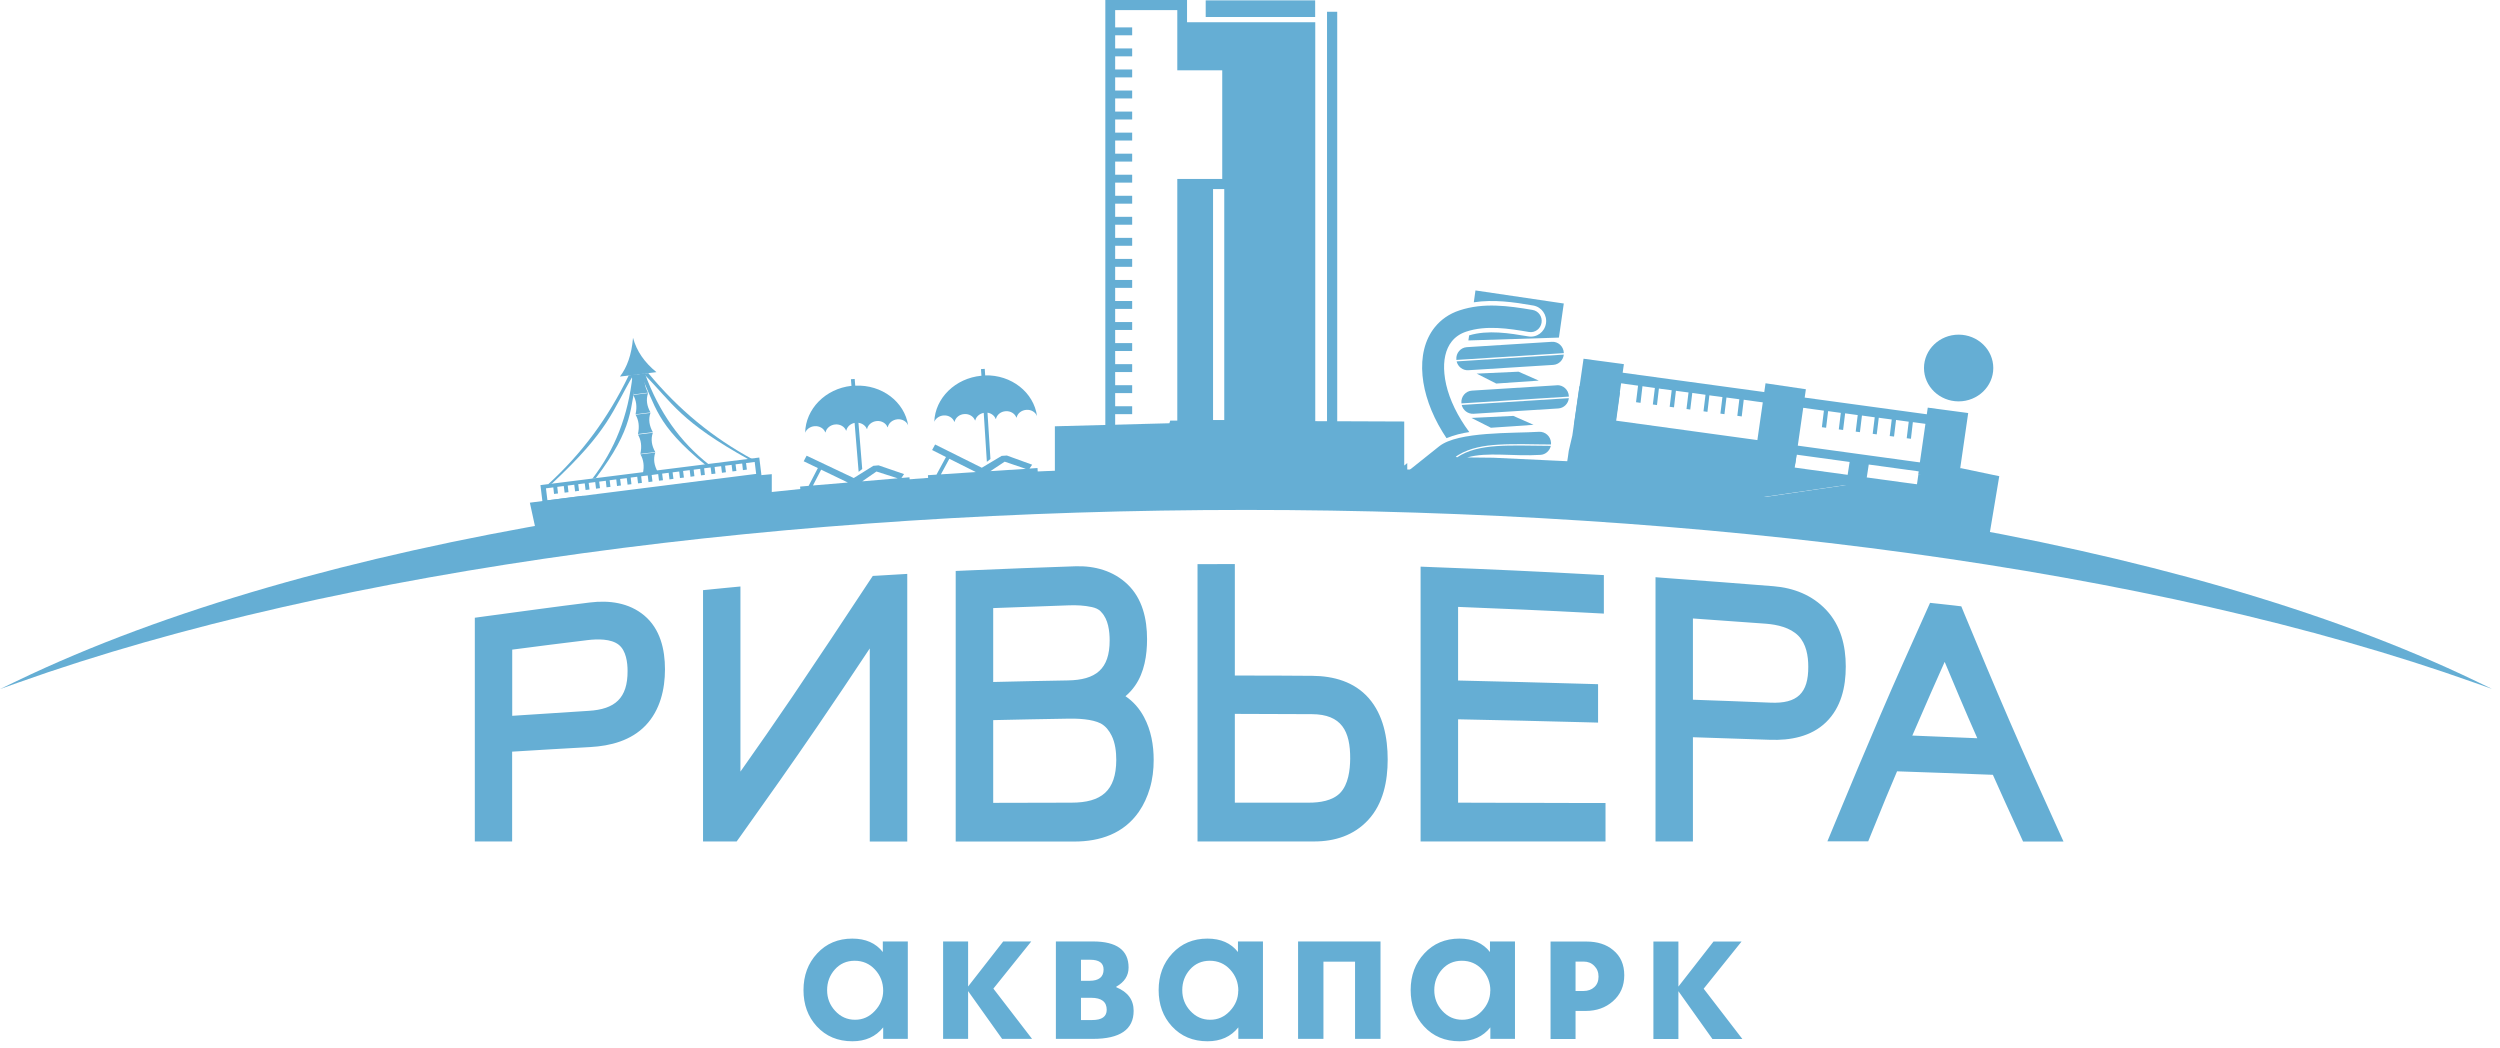 <svg width="272" height="114" viewBox="0 0 272 114" fill="none" xmlns="http://www.w3.org/2000/svg">
<path fill-rule="evenodd" clip-rule="evenodd" d="M98.78 113.03H96.09V111.78C95.28 112.79 94.17 113.29 92.74 113.29C91.15 113.29 89.86 112.75 88.86 111.66C87.9 110.61 87.42 109.3 87.42 107.72C87.42 106.14 87.91 104.8 88.91 103.73C89.9 102.66 91.18 102.12 92.73 102.12C94.18 102.12 95.29 102.61 96.05 103.58V102.43H98.77V113.03H98.78ZM96.09 107.79C96.09 106.89 95.79 106.13 95.2 105.49C94.61 104.85 93.87 104.53 92.99 104.53C92.11 104.53 91.39 104.85 90.83 105.48C90.27 106.11 89.99 106.86 89.99 107.73C89.99 108.6 90.28 109.35 90.87 109.99C91.46 110.63 92.18 110.95 93.03 110.95C93.88 110.95 94.58 110.63 95.18 109.99C95.78 109.35 96.09 108.62 96.09 107.79ZM112.27 113.03H109.03L105.33 107.83V113.03H102.61V102.43H105.33V107.33L109.15 102.43H112.2L108.08 107.56L112.28 113.02L112.27 113.03ZM123.34 109.98C123.34 112.01 121.86 113.03 118.91 113.03H114.88V102.43H118.91C121.5 102.43 122.79 103.38 122.79 105.27C122.79 106.15 122.34 106.85 121.45 107.35V107.41C122.71 107.93 123.34 108.78 123.34 109.98ZM120.07 105.48C120.07 104.77 119.58 104.42 118.6 104.42H117.61V106.71H118.54C119.56 106.71 120.07 106.3 120.07 105.48ZM120.41 109.87C120.41 109 119.85 108.56 118.72 108.56H117.61V110.98H118.83C119.88 110.98 120.41 110.61 120.41 109.86V109.87ZM137.42 113.03H134.73V111.78C133.92 112.79 132.81 113.29 131.38 113.29C129.79 113.29 128.5 112.75 127.5 111.66C126.54 110.61 126.06 109.3 126.06 107.72C126.06 106.14 126.55 104.8 127.55 103.73C128.54 102.66 129.82 102.12 131.37 102.12C132.82 102.12 133.93 102.61 134.69 103.58V102.43H137.41V113.03H137.42ZM134.73 107.79C134.73 106.89 134.43 106.13 133.84 105.49C133.25 104.85 132.51 104.53 131.63 104.53C130.75 104.53 130.03 104.85 129.47 105.48C128.91 106.11 128.63 106.86 128.63 107.73C128.63 108.6 128.92 109.35 129.51 109.99C130.1 110.63 130.82 110.95 131.67 110.95C132.52 110.95 133.22 110.63 133.82 109.99C134.42 109.35 134.72 108.62 134.72 107.79H134.73ZM147.43 113.03V104.63H143.99V113.03H141.23V102.43H150.2V113.03H147.43ZM164.84 113.03H162.15V111.78C161.34 112.79 160.23 113.29 158.8 113.29C157.21 113.29 155.92 112.75 154.92 111.66C153.96 110.61 153.48 109.3 153.48 107.72C153.48 106.14 153.97 104.8 154.97 103.73C155.96 102.66 157.24 102.12 158.79 102.12C160.24 102.12 161.35 102.61 162.11 103.58V102.43H164.83V113.03H164.84ZM162.15 107.79C162.15 106.89 161.85 106.13 161.26 105.49C160.67 104.85 159.93 104.53 159.05 104.53C158.17 104.53 157.45 104.85 156.89 105.48C156.33 106.11 156.05 106.86 156.05 107.73C156.05 108.6 156.34 109.35 156.93 109.99C157.52 110.63 158.24 110.95 159.09 110.95C159.94 110.95 160.64 110.63 161.24 109.99C161.84 109.35 162.14 108.62 162.14 107.79H162.15ZM176.72 106.11C176.72 107.28 176.3 108.23 175.47 108.95C174.68 109.64 173.7 109.99 172.52 109.99H171.42V113.04H168.7V102.44H172.6C173.8 102.44 174.77 102.75 175.51 103.37C176.32 104.03 176.72 104.94 176.72 106.11ZM172.3 104.62H171.42V107.82H172.28C172.76 107.82 173.16 107.68 173.46 107.4C173.77 107.12 173.92 106.74 173.92 106.26C173.92 105.78 173.77 105.4 173.46 105.09C173.15 104.77 172.77 104.62 172.3 104.62ZM189.55 113.04H186.31L182.61 107.84V113.04H179.89V102.44H182.61V107.34L186.43 102.44H189.48L185.36 107.57L189.56 113.03L189.55 113.04Z" fill="#65AED4"/>
<path fill-rule="evenodd" clip-rule="evenodd" d="M143.1 2.42H128.8V6.92H133.68V20.21H133.2V45.7H131.98V20.21H128.8V46.54H143.1V2.42Z" fill="#65AED4"/>
<path d="M145.49 1.28H144.38V46.45H145.49V1.28Z" fill="#65AED4"/>
<path d="M143.09 0.04H131.18V1.85H143.09V0.04Z" fill="#65AED4"/>
<path fill-rule="evenodd" clip-rule="evenodd" d="M129.15 0V6.55H134.04V20.57H129.15V47.72H120.26V0H129.15ZM121.33 1.1V2.98H123.18V3.84H121.33V5.27H123.18V6.13H121.33V7.56H123.18V8.42H121.33V9.85H123.18V10.71H121.33V12.14H123.18V13H121.33V14.43H123.18V15.29H121.33V16.72H123.18V17.58H121.33V19.01H123.18V19.87H121.33V21.3H123.18V22.16H121.33V23.59H123.18V24.45H121.33V25.88H123.18V26.74H121.33V28.17H123.18V29.03H121.33V30.46H123.18V31.32H121.33V32.75H123.18V33.61H121.33V35.04H123.18V35.9H121.33V37.33H123.18V38.19H121.33V39.62H123.18V40.48H121.33V41.91H123.18V42.77H121.33V44.2H123.18V45.06H121.33V46.65H128.09V19.47H132.98V7.65H128.09V1.1H121.33Z" fill="#65AED4"/>
<path fill-rule="evenodd" clip-rule="evenodd" d="M205.11 58.07L205.81 58.14L205.73 58.68L216.19 59.76L217.52 51.81L213.37 50.94L208.72 51.62L208.54 52.87L204.23 52.28L183.26 55.36L205.03 58.58L205.11 58.07Z" fill="#65AED4"/>
<path fill-rule="evenodd" clip-rule="evenodd" d="M97.78 52.38L114.77 51.57V46.38L127.23 46.05L127.32 45.76L152.78 45.86V50.65L153.11 50.38V52.64C139.56 52.64 122.05 53.12 109.64 53.22L97.78 54.47V52.38Z" fill="#65AED4"/>
<path fill-rule="evenodd" clip-rule="evenodd" d="M93.06 41.96C95.94 41.83 98.41 43.71 98.81 46.29C98.65 45.86 98.17 45.57 97.64 45.62C97.1 45.67 96.68 46.03 96.59 46.48H96.56C96.4 46.05 95.92 45.76 95.39 45.81C94.86 45.86 94.43 46.22 94.34 46.67H94.31C94.17 46.31 93.82 46.06 93.4 46L93.81 51.03L93.42 51.34L92.98 46.01C92.52 46.1 92.16 46.44 92.08 46.85H92.05C91.89 46.42 91.41 46.13 90.87 46.18C90.34 46.23 89.91 46.59 89.82 47.04H89.79C89.63 46.61 89.15 46.32 88.61 46.37C88.14 46.41 87.75 46.7 87.6 47.08C87.65 44.5 89.8 42.29 92.64 41.98L92.58 41.26L92.99 41.23L93.05 41.96H93.06ZM87.45 50.19L88.99 50.93H88.98L87.98 52.86L87.05 52.94L87.09 53.42L98.99 52.41L98.95 51.93L98.08 52L98.36 51.58L95.59 50.63L95.02 50.68L92.89 52.01L87.76 49.58L87.44 50.19H87.45ZM89.34 51.1L88.45 52.82L92.25 52.5L89.34 51.1ZM93.81 52.37L97.67 52.04L95.36 51.3L93.81 52.37Z" fill="#65AED4"/>
<path fill-rule="evenodd" clip-rule="evenodd" d="M107.16 40.84C110.04 40.76 112.48 42.69 112.83 45.28C112.67 44.85 112.2 44.55 111.67 44.59C111.13 44.63 110.7 44.98 110.61 45.43H110.58C110.42 45 109.95 44.7 109.42 44.74C108.88 44.77 108.46 45.13 108.36 45.58H108.33C108.2 45.22 107.85 44.96 107.44 44.9L107.76 49.94L107.37 50.25L107.03 44.92C106.56 45.01 106.2 45.34 106.11 45.74H106.08C105.92 45.31 105.45 45.01 104.92 45.05C104.38 45.08 103.96 45.44 103.86 45.89H103.83C103.67 45.46 103.2 45.16 102.67 45.2C102.2 45.23 101.8 45.52 101.65 45.89C101.74 43.31 103.93 41.15 106.78 40.88L106.73 40.16L107.14 40.13L107.19 40.86L107.16 40.84ZM101.41 48.96L102.93 49.73H102.92L101.89 51.64L100.96 51.7L100.99 52.18L112.91 51.4L112.88 50.92L112.01 50.98L112.3 50.56L109.55 49.56L108.98 49.6L106.82 50.89L101.74 48.36L101.41 48.97V48.96ZM103.29 49.91L102.37 51.61L106.17 51.36L103.28 49.91H103.29ZM107.74 51.26L111.61 51.01L109.31 50.23L107.74 51.27V51.26Z" fill="#65AED4"/>
<path fill-rule="evenodd" clip-rule="evenodd" d="M55.72 81.79V91.55H51.66V67.21L52.9 67.04C56.66 66.54 60.42 66.01 64.18 65.55C66.28 65.29 68.43 65.57 70.1 66.97C71.83 68.42 72.35 70.65 72.35 72.82C72.35 74.99 71.82 77.28 70.24 78.93C68.67 80.57 66.43 81.16 64.22 81.28C61.38 81.43 58.55 81.61 55.71 81.78L55.72 81.79ZM80.56 83.95C82.48 81.23 84.38 78.5 86.25 75.74C89.05 71.6 91.81 67.43 94.56 63.26L94.96 62.66L95.68 62.62C96.18 62.59 96.69 62.56 97.19 62.53L98.71 62.44V91.56H94.63V70.55C92.74 73.4 90.85 76.23 88.92 79.05C86.19 83.05 83.39 87.01 80.58 90.95L80.15 91.55H76.49V64.21L77.78 64.08C78.18 64.04 78.58 64 78.99 63.96L80.56 63.81V83.95ZM122.44 75.74C123.31 76.32 123.98 77.1 124.47 78.02C125.24 79.46 125.52 81.07 125.52 82.69C125.52 83.73 125.4 84.78 125.1 85.78C124.83 86.68 124.45 87.54 123.91 88.32C122.26 90.7 119.68 91.56 116.88 91.56H103.98V62.12L105.35 62.06C109.25 61.9 113.14 61.73 117.04 61.61C119.12 61.55 121.13 62.11 122.66 63.56C124.3 65.12 124.8 67.35 124.8 69.54C124.8 71.28 124.51 73.15 123.49 74.61C123.19 75.04 122.84 75.42 122.45 75.75L122.44 75.74ZM158.64 66.03V74.04C163.25 74.15 167.87 74.26 172.48 74.4L173.87 74.44V78.62L172.4 78.58C167.82 78.46 163.23 78.35 158.64 78.26V87.33C163.51 87.34 168.38 87.35 173.25 87.37H174.68V91.55H154.56V61.65L156.04 61.71C161.75 61.92 167.45 62.18 173.15 62.5L174.5 62.57V66.76L172.99 66.68C168.2 66.42 163.42 66.22 158.63 66.03H158.64ZM184.19 80.2V91.55H180.12V62.8L181.66 62.92C185.43 63.2 189.19 63.47 192.96 63.78C195.15 63.96 197.16 64.74 198.69 66.36C200.27 68.04 200.82 70.26 200.82 72.51C200.82 74.76 200.31 76.98 198.68 78.57C197.05 80.16 194.76 80.57 192.57 80.49C189.78 80.39 186.98 80.3 184.19 80.21V80.2ZM216.83 84.31C217.25 85.25 217.67 86.2 218.1 87.14C218.64 88.33 219.18 89.53 219.73 90.72L220.11 91.56H224.51L223.59 89.53C221.91 85.85 220.25 82.16 218.64 78.44C216.96 74.56 215.33 70.66 213.71 66.75L213.39 65.97L212.56 65.87C212.05 65.81 211.53 65.75 211.02 65.7L209.99 65.59L209.57 66.53C207.89 70.28 206.2 74.02 204.59 77.79C202.91 81.7 201.27 85.63 199.64 89.56L198.82 91.54H203.26L203.62 90.65C204.14 89.37 204.66 88.08 205.19 86.8C205.59 85.84 205.99 84.88 206.4 83.92C209.88 84.04 213.36 84.16 216.84 84.3L216.83 84.31ZM134.35 73.5C137.16 73.5 139.98 73.5 142.79 73.53C145.1 73.55 147.35 74.17 148.92 75.96C150.51 77.78 150.98 80.28 150.98 82.63C150.98 84.98 150.5 87.44 148.86 89.21C147.31 90.89 145.23 91.55 142.99 91.55H130.29V61.38H131.71C132.11 61.37 132.52 61.37 132.92 61.37H134.35V73.5ZM55.73 77.88C58.5 77.7 61.27 77.51 64.04 77.34C66.92 77.17 68.29 75.96 68.28 73.01C68.28 72.07 68.12 70.8 67.33 70.16C66.49 69.48 64.98 69.52 63.96 69.64C61.22 69.96 58.47 70.33 55.73 70.68V77.88ZM108.06 78.34V87.35C110.9 87.35 113.74 87.34 116.57 87.33C119.84 87.33 121.43 86.04 121.45 82.69C121.45 81.8 121.34 80.83 120.94 80.03C120.67 79.48 120.29 79 119.76 78.71C118.81 78.23 117.27 78.17 116.22 78.19C113.5 78.23 110.78 78.29 108.05 78.35L108.06 78.34ZM108.06 74.2C110.77 74.14 113.47 74.07 116.18 74.03C119.22 73.98 120.73 72.81 120.73 69.68C120.73 68.68 120.58 67.38 119.83 66.61L119.79 66.56C119.54 66.27 119.16 66.13 118.8 66.05C117.99 65.87 117.12 65.83 116.29 65.86C113.55 65.95 110.81 66.06 108.06 66.16V74.2ZM184.19 76.13C187.01 76.23 189.83 76.33 192.65 76.45C195.54 76.57 196.76 75.42 196.74 72.53C196.74 71.36 196.52 70.05 195.67 69.18C194.77 68.27 193.37 67.96 192.14 67.86C189.49 67.66 186.84 67.47 184.19 67.29V76.14V76.13ZM208.06 80.03C208.73 78.48 209.4 76.93 210.08 75.39C210.57 74.26 211.07 73.14 211.58 72.01C212.11 73.27 212.64 74.53 213.17 75.79C213.81 77.31 214.47 78.82 215.13 80.32C212.78 80.22 210.42 80.12 208.07 80.03H208.06ZM134.35 87.33C137.04 87.33 139.72 87.33 142.41 87.33C143.56 87.33 144.97 87.14 145.81 86.27C146.7 85.35 146.89 83.78 146.9 82.55C146.92 79.55 145.97 77.72 142.74 77.7C139.94 77.68 137.15 77.67 134.35 77.67V87.33Z" fill="#65AED4"/>
<path fill-rule="evenodd" clip-rule="evenodd" d="M166.74 33.72C167.39 33.83 167.83 34.45 167.72 35.12C167.61 35.78 167 36.23 166.35 36.12C164.14 35.74 161.7 35.36 159.53 36.08C158.86 36.3 158.33 36.67 157.95 37.15C157.28 37.99 157.01 39.22 157.15 40.65C157.29 42.21 157.91 43.96 158.98 45.71C159.25 46.15 159.54 46.58 159.86 47.01C159.1 47.12 158.2 47.33 157.38 47.67C157.23 47.45 157.09 47.23 156.95 47C155.68 44.93 154.95 42.8 154.77 40.87C154.58 38.81 155.01 36.97 156.1 35.61C156.77 34.78 157.66 34.14 158.79 33.77C161.41 32.9 164.08 33.27 166.74 33.72Z" fill="#65AED4"/>
<path fill-rule="evenodd" clip-rule="evenodd" d="M159.03 44.05C159.17 44.63 159.7 45.05 160.31 45.02L169.54 44.44C170.15 44.4 170.63 43.92 170.69 43.32L159.03 44.06V44.05Z" fill="#65AED4"/>
<path fill-rule="evenodd" clip-rule="evenodd" d="M169.38 41.92L160.15 42.5C159.47 42.54 158.95 43.14 159 43.83C159 43.83 159 43.87 159 43.89L170.69 43.15C170.69 43.15 170.69 43.11 170.69 43.09C170.65 42.4 170.06 41.87 169.38 41.91V41.92Z" fill="#65AED4"/>
<path fill-rule="evenodd" clip-rule="evenodd" d="M166.85 46.22L164.65 45.25L160.09 45.47L162.21 46.54L166.85 46.22Z" fill="#65AED4"/>
<path fill-rule="evenodd" clip-rule="evenodd" d="M167.42 41.41L165.22 40.44L160.66 40.65L162.79 41.73L167.42 41.41Z" fill="#65AED4"/>
<path fill-rule="evenodd" clip-rule="evenodd" d="M158.48 39.32C158.62 39.9 159.15 40.32 159.76 40.28L168.99 39.7C169.6 39.66 170.08 39.18 170.14 38.58L158.48 39.32Z" fill="#65AED4"/>
<path fill-rule="evenodd" clip-rule="evenodd" d="M168.83 37.19L159.6 37.77C158.92 37.81 158.4 38.41 158.45 39.1C158.45 39.1 158.45 39.14 158.45 39.16L170.14 38.42C170.14 38.42 170.14 38.38 170.14 38.36C170.1 37.67 169.51 37.14 168.83 37.19Z" fill="#65AED4"/>
<path fill-rule="evenodd" clip-rule="evenodd" d="M213.1 36.41C215.18 36.41 216.87 38.04 216.87 40.04C216.87 42.04 215.18 43.67 213.1 43.67C211.02 43.67 209.33 42.04 209.33 40.04C209.33 38.04 211.02 36.41 213.1 36.41Z" fill="#65AED4"/>
<path fill-rule="evenodd" clip-rule="evenodd" d="M170.13 33.02L160.53 31.6L160.35 32.89C162.49 32.56 164.65 32.86 166.82 33.24C167.73 33.4 168.35 34.27 168.2 35.2C168.05 36.13 167.19 36.76 166.28 36.6C164.22 36.25 161.89 35.87 159.84 36.49L159.76 37.04L169.61 36.73L170.14 33.02H170.13Z" fill="#65AED4"/>
<path fill-rule="evenodd" clip-rule="evenodd" d="M153.11 51.33L156.58 48.56C158.64 46.92 164.6 47.16 167.44 46.98C168.12 46.94 168.71 47.47 168.75 48.16C168.75 48.23 168.75 48.29 168.75 48.36H168.73C166.83 48.36 164.89 48.26 163 48.38C161.52 48.47 159.97 48.71 158.67 49.5C158.58 49.56 158.48 49.62 158.39 49.68L158.53 49.76C160.88 48.18 164.3 48.49 168.73 48.51C168.61 49.04 168.16 49.46 167.6 49.49C164.64 49.68 161.83 49.14 159.64 49.77L162.45 49.8L170.52 50.18V50.15L170.59 49.71L170.68 49.05L171.07 47.38L171.84 42.02L176.26 42.67L175.84 45.77L213.39 50.93L208.74 51.61L208.79 51.29L203.32 50.54L203.08 52.1L204.26 52.26L183.29 55.34C174.03 53.97 163.69 53.57 153.13 53.57V51.31L153.11 51.33ZM195.48 49.48L195.24 51.04L201 51.82L201.24 50.26L195.48 49.47V49.48Z" fill="#65AED4"/>
<path fill-rule="evenodd" clip-rule="evenodd" d="M192.09 41.7L196.48 42.35L195.32 50.44L190.93 49.78L192.09 41.7Z" fill="#65AED4"/>
<path fill-rule="evenodd" clip-rule="evenodd" d="M209.74 44.35L214.14 44.94L213.09 52.2L208.72 51.62L208.76 51.3H208.74L209.74 44.35Z" fill="#65AED4"/>
<path fill-rule="evenodd" clip-rule="evenodd" d="M175 49.29L175.04 48.94L178.64 49.43L178.6 49.78L175 49.29ZM189.26 51.24L189.3 50.89L210.41 53.78L210.37 54.13L189.26 51.24Z" fill="#65AED4"/>
<path fill-rule="evenodd" clip-rule="evenodd" d="M173.99 41.38L173.05 49.02L179.19 49.86L179.32 48.82L174.06 48.1L174.87 41.5C177.67 41.88 175.84 41.63 178.22 41.96L178 43.76L178.49 43.83L178.7 42.02L178.9 42.05L180.05 42.21L179.83 44.01L180.28 44.07L180.49 42.27L180.73 42.31L181.88 42.46L181.66 44.26L182.13 44.32L182.34 42.52L182.56 42.55L183.71 42.7L183.49 44.5L183.9 44.56L184.12 42.75L184.62 42.82L185.56 42.95L185.34 44.75L185.77 44.81L185.98 43.01L186.25 43.05L187.4 43.2L187.18 45L187.62 45.06L187.84 43.25L188.2 43.3L189.24 43.44L189.02 45.24L189.5 45.31L189.72 43.49L190.22 43.56L191.13 43.69L191.82 43.78L192.93 43.93L192.71 45.73L193.4 45.82L193.62 44.02L194.77 44.18L194.55 45.98L195.24 46.07L195.46 44.27C198.11 44.63 195.47 44.27 198.44 44.68L198.22 46.48L198.68 46.54L198.9 44.73L199.4 44.8L200.28 44.92L200.06 46.72L200.53 46.78L200.75 44.97L201.25 45.04L202.12 45.16L201.9 46.96L202.36 47.02L202.58 45.21L202.86 45.25L203.97 45.4L203.75 47.2L204.19 47.26L204.41 45.45L204.91 45.52L205.82 45.64L205.6 47.44L206.07 47.5L206.29 45.69L206.79 45.76L207.67 45.88L207.45 47.68L207.91 47.74L208.12 45.93L208.35 45.96C210.75 46.29 208.97 46.04 211.46 46.38L210.65 52.98L188.88 50L188.75 51.04L211.4 54.14L212.47 45.46L174.2 40.23L174.07 41.27L173.99 41.38Z" fill="#65AED4"/>
<path fill-rule="evenodd" clip-rule="evenodd" d="M172.29 39.03L176.68 39.62L175.63 46.88L171.24 46.3L172.29 39.03Z" fill="#65AED4"/>
<path fill-rule="evenodd" clip-rule="evenodd" d="M57.66 54.69L63.35 53.95L64.27 54.05C64.42 54.07 64.69 54.11 64.84 54.09C70.51 53.05 77.63 52.13 83.97 51.59V54.26L84.89 54.16L84.86 55.27L58.22 57.32L57.65 54.7L57.66 54.69Z" fill="#65AED4"/>
<path fill-rule="evenodd" clip-rule="evenodd" d="M68.63 40.82L70.25 40.62C70 41.34 70.13 42.04 70.51 42.72L68.89 42.92C69.07 42.1 68.97 41.41 68.63 40.82Z" fill="#65AED4"/>
<path fill-rule="evenodd" clip-rule="evenodd" d="M82.87 51.91L73.16 53.14L73.11 52.72L82.27 51.56L82.11 50.26L81.17 50.38L81.26 51.09L80.83 51.15L80.75 50.43L80.03 50.52L80.12 51.24L79.69 51.29L79.6 50.58L78.89 50.67L78.98 51.38L78.55 51.44L78.46 50.72L77.75 50.81L77.84 51.53L77.41 51.58L77.32 50.86L76.61 50.95L76.69 51.67L76.27 51.72L76.18 51.01L75.47 51.1L75.55 51.81L75.13 51.87L75.04 51.15L74.32 51.24L74.41 51.96L73.98 52.01L73.9 51.3L73.18 51.39L73.27 52.1L72.84 52.16L72.75 51.44L72.04 51.53L72.13 52.25L71.7 52.3L71.61 51.58L70.9 51.68L70.99 52.39L70.56 52.45L70.47 51.73L69.76 51.82L69.84 52.54L69.42 52.59L69.33 51.87L68.62 51.96L68.7 52.68L68.28 52.73L68.19 52.02L67.47 52.11L67.56 52.82L67.13 52.88L67.05 52.16L66.33 52.25L66.42 52.97L65.99 53.02L65.91 52.31L65.19 52.4L65.28 53.11L64.85 53.17L64.76 52.45L64.05 52.54L64.14 53.26L63.71 53.31L63.62 52.59L62.91 52.68L63 53.4L62.57 53.46L62.48 52.74L61.77 52.83L61.85 53.55L61.43 53.6L61.34 52.88L60.63 52.97L60.71 53.69L60.28 53.74L60.2 53.03L59.4 53.13L59.56 54.43L73.11 52.72L73.16 53.14L72.61 53.2L59.06 54.92L58.8 52.78L82.61 49.78L82.87 51.91Z" fill="#65AED4"/>
<path fill-rule="evenodd" clip-rule="evenodd" d="M68.89 42.97L70.51 42.77C70.26 43.49 70.39 44.19 70.77 44.87L69.15 45.07C69.33 44.25 69.23 43.56 68.89 42.97Z" fill="#65AED4"/>
<path fill-rule="evenodd" clip-rule="evenodd" d="M69.15 45.12L70.77 44.92C70.52 45.64 70.65 46.34 71.03 47.02L69.41 47.22C69.59 46.4 69.49 45.71 69.15 45.12Z" fill="#65AED4"/>
<path fill-rule="evenodd" clip-rule="evenodd" d="M69.41 47.28L71.03 47.08C70.78 47.8 70.91 48.5 71.29 49.18L69.67 49.38C69.85 48.56 69.75 47.87 69.41 47.28Z" fill="#65AED4"/>
<path fill-rule="evenodd" clip-rule="evenodd" d="M69.68 49.43L71.3 49.23C71.05 49.95 71.18 50.65 71.56 51.33L69.94 51.53C70.12 50.71 70.02 50.02 69.68 49.43Z" fill="#65AED4"/>
<path fill-rule="evenodd" clip-rule="evenodd" d="M68.88 36.78C69.27 38.21 70.13 39.44 71.42 40.49L67.45 40.97C68.22 39.96 68.72 38.6 68.87 36.77L68.88 36.78Z" fill="#65AED4"/>
<path fill-rule="evenodd" clip-rule="evenodd" d="M68.41 40.84C66.13 45.55 63.28 49.36 59.65 52.68L59.9 52.65C59.9 52.65 60 52.66 60.03 52.63C66.35 46.74 66.58 44.73 68.92 40.78L68.41 40.84Z" fill="#65AED4"/>
<path fill-rule="evenodd" clip-rule="evenodd" d="M70.53 40.59C73.87 44.61 77.56 47.62 81.88 49.97L81.63 50C81.63 50 81.54 50.03 81.5 50.01C73.95 45.82 73.24 43.92 70.02 40.65L70.53 40.59Z" fill="#65AED4"/>
<path fill-rule="evenodd" clip-rule="evenodd" d="M70.16 40.63C71.71 44.87 73.99 48.06 77.14 50.55L76.89 50.58C76.89 50.58 76.79 50.62 76.76 50.59C71.28 46.14 71.38 44.15 69.65 40.69L70.16 40.63Z" fill="#65AED4"/>
<path fill-rule="evenodd" clip-rule="evenodd" d="M68.83 40.79C68.35 45.28 66.89 48.92 64.44 52.09L64.68 52.06C64.68 52.06 64.79 52.07 64.81 52.04C69.06 46.41 68.49 44.49 69.34 40.72L68.83 40.78V40.79Z" fill="#65AED4"/>
<path fill-rule="evenodd" clip-rule="evenodd" d="M135.58 50.77C186.31 50.77 237.04 58.54 269.34 74.09L271.17 74.97L269.26 74.29C234.08 61.75 184.84 55.48 135.59 55.48C86.34 55.48 37.09 61.75 1.91 74.29L0 74.97L1.83 74.09C34.13 58.54 84.86 50.77 135.59 50.77H135.58Z" fill="#65AED4"/>
</svg>
